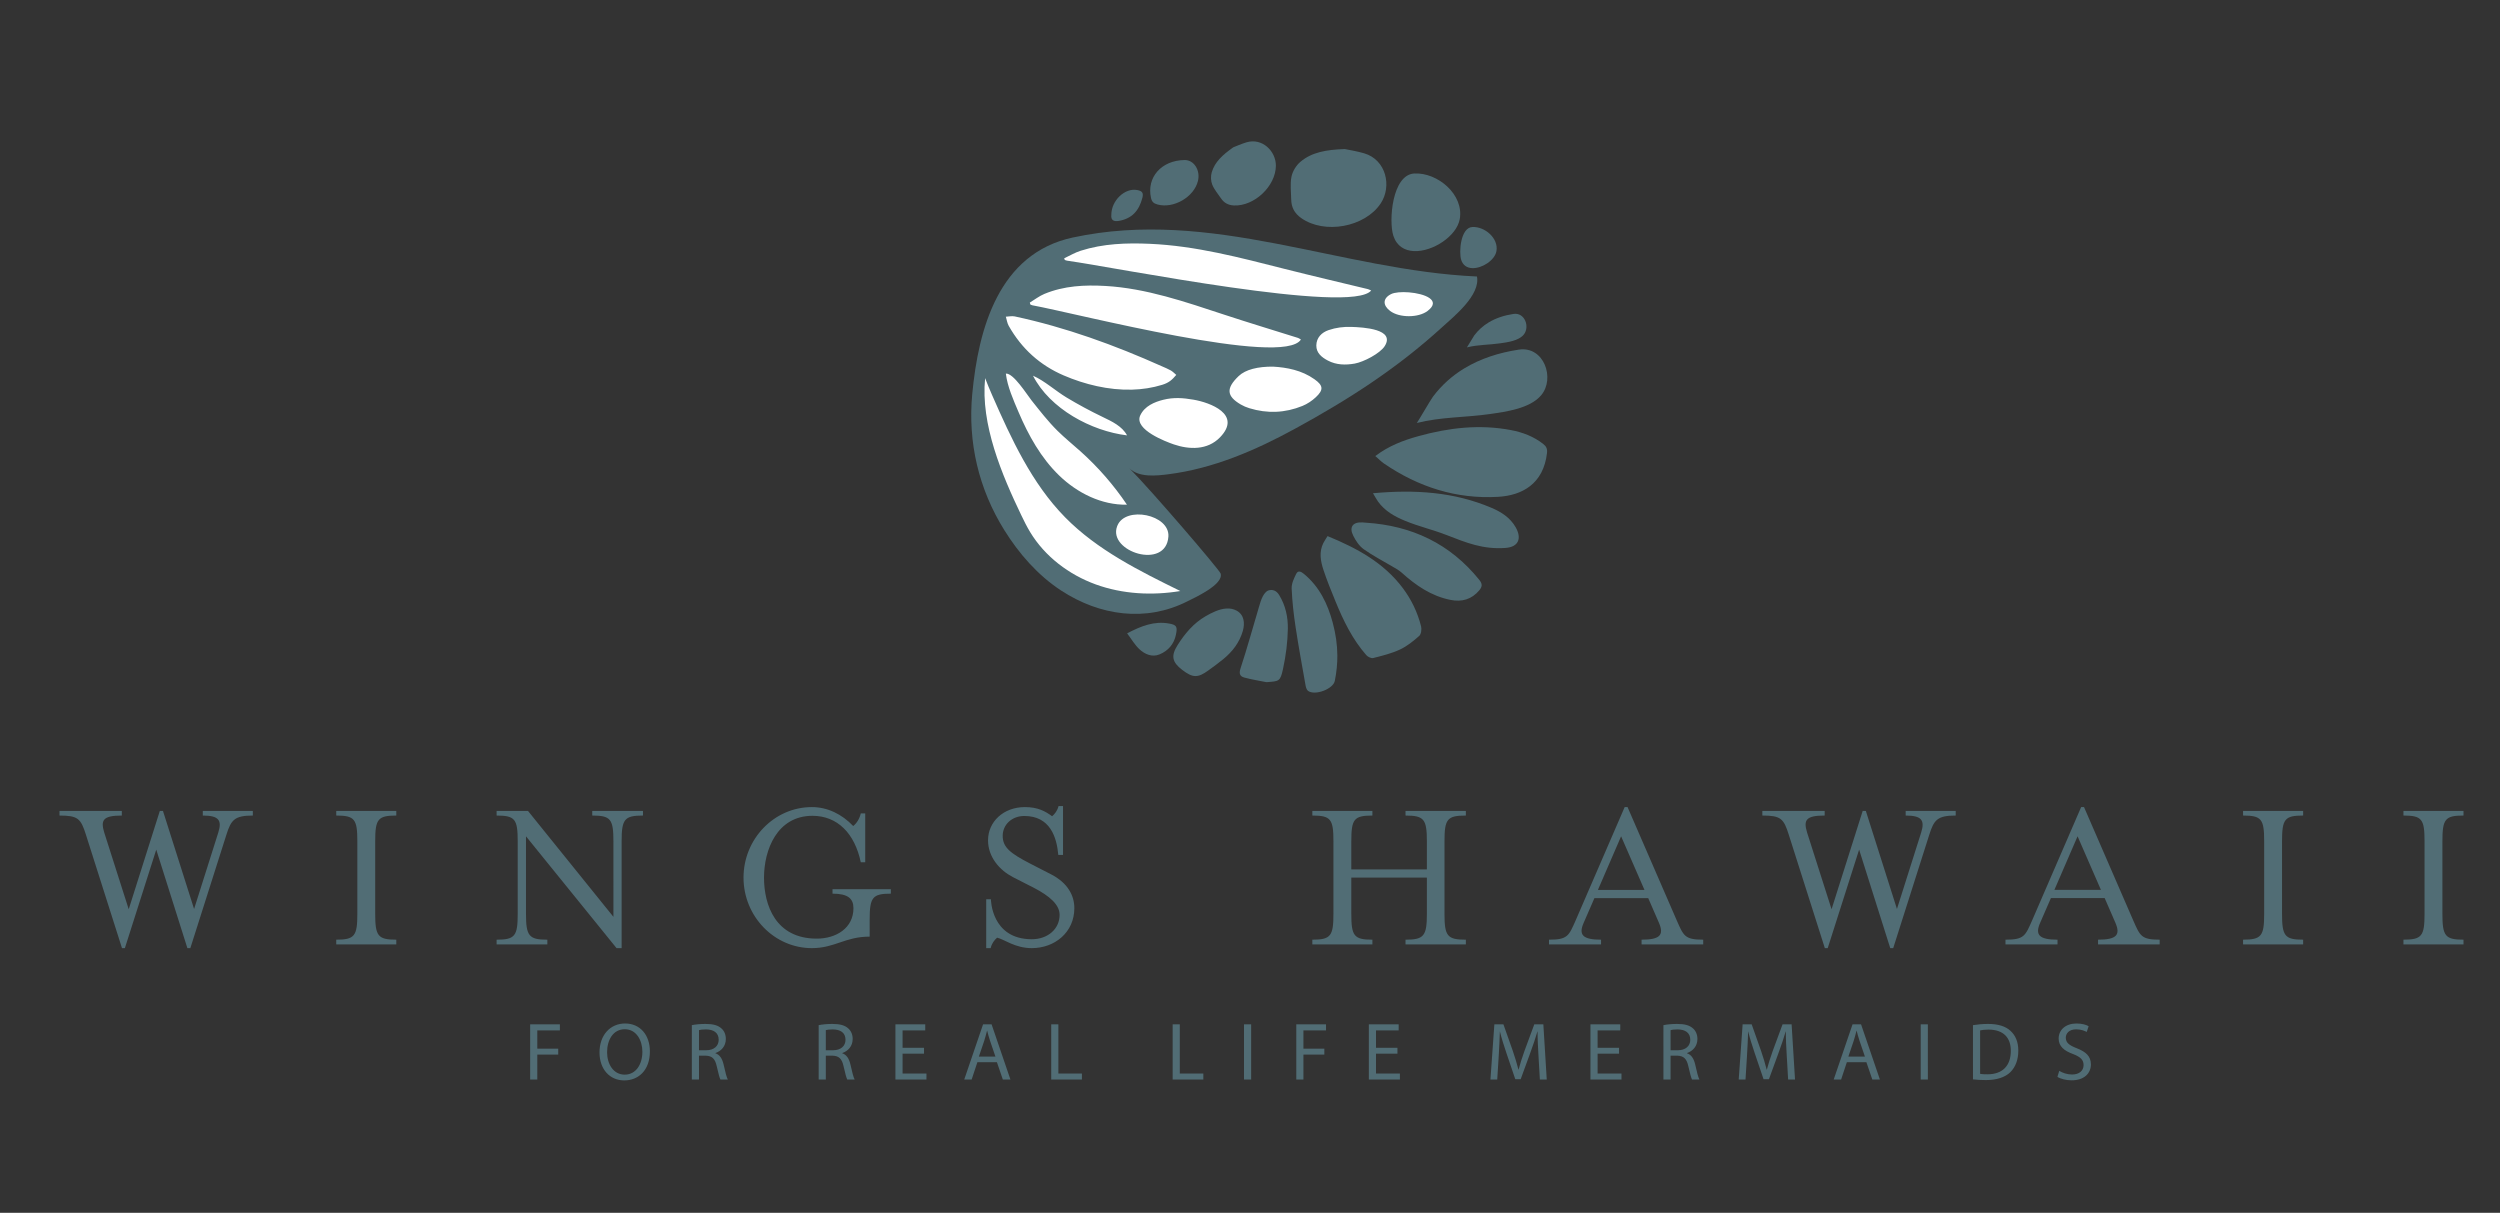<svg xmlns="http://www.w3.org/2000/svg" xmlns:xlink="http://www.w3.org/1999/xlink" viewBox="0 0 448 217.333" height="217.333" width="448" id="svg1" version="1.1">
  <rect x="0" y="0" width="448" height="217.333" fill="#333333" stroke="none"/>
  <defs id="defs1">
    <clipPath id="clipPath2" clipPathUnits="userSpaceOnUse">
      <path id="path2" transform="matrix(1,0,0,-1,-9.133,36.074)" d="M 0,163 H 336 V 0 H 0 Z"></path>
    </clipPath>
    <clipPath id="clipPath5" clipPathUnits="userSpaceOnUse">
      <path id="path5" transform="translate(-151.764,-100.088)" d="M 0,163 H 336 V 0 H 0 Z"></path>
    </clipPath>
    
    <clipPath id="clipPath7" clipPathUnits="userSpaceOnUse">
      <path id="path7" transform="translate(-151.475,-104.485)" d="M 0,163 H 336 V 0 H 0 Z"></path>
    </clipPath>
    <clipPath id="clipPath9" clipPathUnits="userSpaceOnUse">
      <path id="path9" transform="translate(-200.067,-119.66)" d="M 0,163 H 336 V 0 H 0 Z"></path>
    </clipPath>
    <clipPath id="clipPath11" clipPathUnits="userSpaceOnUse">
      <path id="path11" transform="translate(-180.736,-142.968)" d="M 0,163 H 336 V 0 H 0 Z"></path>
    </clipPath>
    <clipPath id="clipPath13" clipPathUnits="userSpaceOnUse">
      <path id="path13" transform="translate(-190.038,-129.252)" d="M 0,163 H 336 V 0 H 0 Z"></path>
    </clipPath>
    <clipPath id="clipPath15" clipPathUnits="userSpaceOnUse">
      <path id="path15" transform="translate(-159.207,-141.492)" d="M 0,163 H 336 V 0 H 0 Z"></path>
    </clipPath>
    <clipPath id="clipPath17" clipPathUnits="userSpaceOnUse">
      <path id="path17" transform="translate(-149.362,-134.102)" d="M 0,163 H 336 V 0 H 0 Z"></path>
    </clipPath>
    <clipPath id="clipPath19" clipPathUnits="userSpaceOnUse">
      <path id="path19" transform="translate(-197.859,-126.963)" d="M 0,163 H 336 V 0 H 0 Z"></path>
    </clipPath>
    <clipPath id="clipPath21" clipPathUnits="userSpaceOnUse">
      <path id="path21" transform="translate(-165.751,-143.2)" d="M 0,163 H 336 V 0 H 0 Z"></path>
    </clipPath>
  </defs>
  
    
  
  <g id="layer-MC0">
    <path clip-path="url(#clipPath2)" transform="matrix(1.333,0,0,1.333,12.178,169.234)" aria-label="WINGS HAWAII" style="fill:#516d75;fill-opacity:1;fill-rule:nonzero;stroke:none" d="m 11.87,-12.738 4.184,13.242 h 0.398 l 4.84,-15.223 c 0.633,-2.004 1.078,-2.602 3.562,-2.602 v -0.621 h -6.727 v 0.621 c 2.145,0 2.602,0.633 2.086,2.273 L 16.956,-4.758 12.772,-17.941 H 12.35 L 8.167,-4.723 4.874,-15.047 c -0.504,-1.676 -0.152,-2.273 2.367,-2.273 v -0.621 h -8.379 v 0.621 c 2.484,0 2.871,0.398 3.562,2.602 L 7.264,0.504 H 7.651 Z M 44.14,-1.875e-5 v -0.633 c -2.484,0 -2.836,-0.504 -2.836,-3.492 v -9.727 c 0,-2.988 0.352,-3.469 2.836,-3.469 v -0.621 h -8.074 v 0.621 c 2.484,0 2.836,0.48 2.836,3.469 v 9.727 c 0,2.988 -0.352,3.492 -2.836,3.492 V -1.875e-5 Z M 73.329,-3.703 61.844,-17.941 h -4.219 v 0.621 c 2.484,0 2.836,0.48 2.836,3.469 v 9.727 c 0,2.988 -0.352,3.492 -2.836,3.492 v 0.633 h 6.82 v -0.633 c -2.484,0 -2.871,-0.504 -2.871,-3.492 V -14.531 L 73.75,0.504 h 0.68 V -13.852 c 0,-2.988 0.387,-3.469 2.871,-3.469 v -0.621 h -6.82 v 0.621 c 2.484,0 2.848,0.48 2.848,3.469 z m 32.268,-1.172 c 0,2.695 -2.332,4.102 -4.934,4.102 -5.531,0 -7.09,-4.488 -7.09,-8.203 0,-3.703 1.734,-8.309 6.516,-8.309 3.352,0 5.684,2.367 6.492,6.246 h 0.598 V -17.613 h -0.598 c -0.152,0.75 -0.621,1.406 -1.02,1.699 -1.523,-1.605 -3.469,-2.543 -5.555,-2.543 -5.063,0 -9.188,4.277 -9.188,9.48 0,5.203 4.125,9.48 9.188,9.48 3.105,0 4.453,-1.547 7.77,-1.547 V -3.316 c 0,-2.988 0.363,-3.504 2.848,-3.504 v -0.598 h -7.84 v 0.598 c 2.062,0 2.812,0.656 2.812,1.945 z m 19.312,3.973 c 0.961,0.211 2.391,1.406 4.664,1.406 3.082,0 5.719,-2.121 5.719,-5.379 0,-1.641 -0.844,-3.375 -3.141,-4.547 l -2.848,-1.465 c -2.602,-1.348 -3.645,-2.156 -3.645,-3.703 0,-1.5 1.23,-2.672 2.906,-2.672 3.469,0 4.359,2.848 4.57,5.238 h 0.633 v -6.574 h -0.598 c -0.152,0.621 -0.516,1.078 -0.867,1.371 -0.902,-0.656 -1.887,-1.23 -3.656,-1.23 -2.895,0 -4.957,1.98 -4.957,4.465 0,2.273 1.582,4.031 3.316,4.934 l 2.871,1.465 c 2.062,1.078 3.434,2.238 3.434,3.621 0,1.91 -1.605,3.281 -3.738,3.281 -5.473,0 -5.496,-5.379 -5.496,-5.379 h -0.633 v 6.574 h 0.598 c 0.152,-0.656 0.516,-1.102 0.867,-1.406 z m 47.616,-8.074 h 10.16 v 4.852 c 0,2.988 -0.387,3.492 -2.871,3.492 v 0.633 h 8.109 v -0.633 c -2.52,0 -2.871,-0.504 -2.871,-3.492 v -9.727 c 0,-2.988 0.352,-3.469 2.871,-3.469 v -0.621 h -8.109 v 0.621 c 2.484,0 2.871,0.48 2.871,3.469 v 3.773 H 172.525 v -3.773 c 0,-2.988 0.352,-3.469 2.836,-3.469 v -0.621 h -8.074 v 0.621 c 2.484,0 2.836,0.48 2.836,3.469 v 9.727 c 0,2.988 -0.352,3.492 -2.836,3.492 v 0.633 h 8.074 v -0.633 c -2.484,0 -2.836,-0.504 -2.836,-3.492 z m 32.684,2.754 h 7.23 l 1.441,3.316 c 0.715,1.652 0.141,2.273 -2.332,2.273 v 0.633 h 8.285 v -0.633 c -2.484,0 -2.637,-0.504 -3.562,-2.602 L 209.662,-18.457 h -0.387 l -6.586,15.223 c -0.926,2.098 -1.078,2.602 -3.586,2.602 v 0.633 h 6.996 v -0.633 c -2.484,0 -3.047,-0.656 -2.332,-2.273 z m 6.727,-1.102 h -6.258 l 3.117,-7.207 z m 28.857,-5.414 4.184,13.242 h 0.398 l 4.84,-15.223 c 0.633,-2.004 1.078,-2.602 3.562,-2.602 v -0.621 h -6.727 v 0.621 c 2.145,0 2.602,0.633 2.086,2.273 l -3.258,10.289 -4.184,-13.184 h -0.422 l -4.184,13.219 -3.293,-10.324 c -0.504,-1.676 -0.152,-2.273 2.367,-2.273 v -0.621 h -8.379 v 0.621 c 2.484,0 2.871,0.398 3.562,2.602 l 4.84,15.223 h 0.387 z m 25.781,6.516 h 7.23 l 1.441,3.316 c 0.715,1.652 0.141,2.273 -2.332,2.273 v 0.633 h 8.285 v -0.633 c -2.484,0 -2.637,-0.504 -3.562,-2.602 L 271.027,-18.457 h -0.387 l -6.586,15.223 c -0.926,2.098 -1.078,2.602 -3.586,2.602 v 0.633 h 6.996 v -0.633 c -2.484,0 -3.047,-0.656 -2.332,-2.273 z m 6.727,-1.102 h -6.258 l 3.117,-7.207 z m 27.182,7.324 v -0.633 c -2.484,0 -2.836,-0.504 -2.836,-3.492 v -9.727 c 0,-2.988 0.352,-3.469 2.836,-3.469 v -0.621 h -8.074 v 0.621 c 2.484,0 2.836,0.48 2.836,3.469 v 9.727 c 0,2.988 -0.352,3.492 -2.836,3.492 v 0.633 z m 21.56,0 v -0.633 c -2.484,0 -2.836,-0.504 -2.836,-3.492 v -9.727 c 0,-2.988 0.352,-3.469 2.836,-3.469 v -0.621 h -8.074 v 0.621 c 2.484,0 2.836,0.48 2.836,3.469 v 9.727 c 0,2.988 -0.352,3.492 -2.836,3.492 v 0.633 z m 0,0" id="path1"></path>
    <path transform="matrix(1.333,0,0,1.333,93.895,193.454)" aria-label="FOR REAL LIFE MERMAIDS" style="fill:#516d75;fill-opacity:1;fill-rule:nonzero;stroke:none" d="M 0.832,-4.5625e-4 H 1.793 V -3.352 h 2.812 v -0.797 h -2.812 V -6.61 H 4.828 V -7.418 H 0.832 Z M 13.6,-7.536 c -1.98,0 -3.445,1.535 -3.445,3.891 0,2.25 1.371,3.762 3.328,3.762 1.898,0 3.445,-1.348 3.445,-3.902 0,-2.203 -1.312,-3.75 -3.328,-3.75 z m -0.047,0.773 c 1.594,0 2.367,1.547 2.367,3.023 0,1.676 -0.855,3.082 -2.379,3.082 -1.512,0 -2.367,-1.418 -2.367,-3.012 0,-1.629 0.797,-3.094 2.379,-3.094 z m 9.015,6.762 h 0.961 V -3.211 h 0.902 c 0.867,0.035 1.266,0.41 1.488,1.441 0.211,0.926 0.375,1.559 0.492,1.77 H 27.407 C 27.243,-0.282 27.067,-0.997 26.833,-2.04 26.657,-2.801 26.317,-3.34 25.743,-3.528 v -0.035 c 0.773,-0.27 1.395,-0.914 1.395,-1.898 0,-0.574 -0.211,-1.078 -0.586,-1.406 -0.457,-0.422 -1.113,-0.609 -2.145,-0.609 -0.656,0 -1.348,0.059 -1.84,0.164 z m 0.961,-6.645 c 0.152,-0.047 0.48,-0.094 0.949,-0.094 1.008,0.012 1.699,0.434 1.699,1.395 0,0.844 -0.645,1.406 -1.664,1.406 h -0.984 z M 39.618,-4.5625e-4 H 40.579 V -3.211 h 0.902 c 0.867,0.035 1.266,0.41 1.488,1.441 0.211,0.926 0.375,1.559 0.492,1.77 h 0.996 C 44.294,-0.282 44.118,-0.997 43.884,-2.04 43.708,-2.801 43.368,-3.34 42.794,-3.528 v -0.035 c 0.773,-0.27 1.395,-0.914 1.395,-1.898 0,-0.574 -0.211,-1.078 -0.586,-1.406 -0.457,-0.422 -1.113,-0.609 -2.145,-0.609 -0.656,0 -1.348,0.059 -1.84,0.164 z M 40.579,-6.645 c 0.152,-0.047 0.48,-0.094 0.949,-0.094 1.008,0.012 1.699,0.434 1.699,1.395 0,0.844 -0.645,1.406 -1.664,1.406 H 40.579 Z m 13.201,2.379 h -2.883 v -2.344 h 3.047 V -7.418 h -4.008 v 7.418 h 4.172 V -0.809 h -3.211 v -2.672 h 2.883 z m 9.8,1.934 0.797,2.332 h 1.02 L 62.865,-7.418 h -1.148 l -2.531,7.418 h 0.996 l 0.773,-2.332 z m -2.426,-0.75 0.727,-2.145 c 0.141,-0.457 0.258,-0.902 0.375,-1.348 h 0.012 c 0.117,0.434 0.223,0.879 0.387,1.359 l 0.727,2.133 z m 9.727,3.082 h 4.125 V -0.809 h -3.164 v -6.609 h -0.961 z m 16.324,0 h 4.125 V -0.809 H 88.166 V -7.418 H 87.205 Z M 96.797,-7.418 v 7.418 h 0.961 V -7.418 Z m 7.028,7.418 h 0.961 V -3.352 h 2.812 v -0.797 h -2.812 v -2.461 h 3.035 V -7.418 h -3.996 z M 117.425,-4.266 h -2.883 v -2.344 h 3.047 V -7.418 h -4.008 v 7.418 h 4.172 V -0.809 h -3.211 v -2.672 h 2.883 z m 19.146,4.266 h 0.926 L 137.039,-7.418 h -1.219 l -1.324,3.586 c -0.328,0.938 -0.598,1.758 -0.785,2.496 h -0.023 c -0.188,-0.762 -0.445,-1.582 -0.75,-2.496 l -1.266,-3.586 h -1.219 l -0.527,7.418 h 0.914 l 0.199,-3.176 c 0.07,-1.113 0.129,-2.355 0.152,-3.281 h 0.012 c 0.211,0.879 0.516,1.84 0.867,2.883 l 1.195,3.527 h 0.727 l 1.312,-3.598 c 0.375,-1.02 0.68,-1.945 0.938,-2.812 h 0.023 c -0.012,0.926 0.059,2.168 0.117,3.199 z m 10.644,-4.266 h -2.883 v -2.344 h 3.047 V -7.418 h -4.008 v 7.418 h 4.172 V -0.809 h -3.211 v -2.672 h 2.883 z m 5.968,4.266 h 0.961 V -3.211 h 0.902 c 0.867,0.035 1.266,0.41 1.488,1.441 0.211,0.926 0.375,1.559 0.492,1.77 h 0.996 C 157.857,-0.282 157.682,-0.997 157.447,-2.04 157.271,-2.801 156.932,-3.34 156.357,-3.528 v -0.035 c 0.773,-0.27 1.395,-0.914 1.395,-1.898 0,-0.574 -0.211,-1.078 -0.586,-1.406 -0.457,-0.422 -1.113,-0.609 -2.145,-0.609 -0.656,0 -1.348,0.059 -1.84,0.164 z m 0.961,-6.645 c 0.152,-0.047 0.48,-0.094 0.949,-0.094 1.008,0.012 1.699,0.434 1.699,1.395 0,0.844 -0.645,1.406 -1.664,1.406 h -0.984 z m 15.803,6.645 h 0.926 L 170.414,-7.418 h -1.219 l -1.324,3.586 c -0.328,0.938 -0.598,1.758 -0.785,2.496 h -0.023 c -0.188,-0.762 -0.445,-1.582 -0.75,-2.496 l -1.266,-3.586 h -1.219 l -0.527,7.418 h 0.914 l 0.199,-3.176 c 0.07,-1.113 0.129,-2.355 0.152,-3.281 h 0.012 c 0.211,0.879 0.516,1.84 0.867,2.883 l 1.195,3.527 h 0.727 l 1.312,-3.598 c 0.375,-1.02 0.68,-1.945 0.938,-2.812 h 0.023 c -0.012,0.926 0.059,2.168 0.117,3.199 z m 10.521,-2.332 0.797,2.332 h 1.02 L 179.751,-7.418 h -1.148 l -2.531,7.418 h 0.996 l 0.773,-2.332 z m -2.426,-0.75 0.727,-2.145 c 0.141,-0.457 0.258,-0.902 0.375,-1.348 h 0.012 c 0.117,0.434 0.223,0.879 0.387,1.359 l 0.727,2.133 z m 9.727,-4.336 v 7.418 h 0.961 V -7.418 Z m 7.028,7.395 c 0.492,0.059 1.066,0.094 1.746,0.094 1.441,0 2.578,-0.375 3.281,-1.066 0.691,-0.691 1.066,-1.676 1.066,-2.883 0,-1.207 -0.387,-2.062 -1.055,-2.672 -0.645,-0.598 -1.629,-0.926 -3,-0.926 -0.762,0 -1.453,0.07 -2.039,0.164 z m 0.961,-6.586 c 0.258,-0.059 0.633,-0.105 1.125,-0.105 2.027,0 3.012,1.113 3,2.859 0,2.004 -1.113,3.152 -3.152,3.152 -0.375,0 -0.727,-0.012 -0.973,-0.059 z m 10.392,6.246 c 0.398,0.27 1.184,0.469 1.898,0.469 1.746,0 2.602,-0.984 2.602,-2.133 0,-1.09 -0.645,-1.688 -1.898,-2.18 -1.02,-0.398 -1.477,-0.738 -1.477,-1.43 0,-0.504 0.387,-1.113 1.395,-1.113 0.68,0 1.172,0.223 1.418,0.352 l 0.258,-0.773 c -0.328,-0.188 -0.879,-0.363 -1.641,-0.363 -1.441,0 -2.391,0.855 -2.391,2.016 0,1.043 0.738,1.664 1.957,2.098 0.996,0.387 1.395,0.785 1.395,1.477 0,0.75 -0.574,1.266 -1.547,1.266 -0.668,0 -1.289,-0.223 -1.723,-0.492 z m 0,0" id="path3"></path>
    <path clip-path="url(#clipPath5)" transform="matrix(1.333,0,0,-1.333,202.352,83.882)" style="fill:#516d75;fill-opacity:1;fill-rule:evenodd;stroke:none" d="m 0,0 c 3.014,-3.031 12.157,-13.696 12.295,-14.18 0.426,-1.481 -3.565,-3.271 -4.468,-3.73 -5.565,-2.827 -11.779,-1.954 -16.991,1.459 -3.134,2.052 -5.667,4.963 -7.637,8.132 -3.443,5.535 -4.906,11.803 -4.299,18.263 0.825,8.774 3.551,18.909 13.511,21.052 18.652,4.013 35.958,-4.415 54.341,-5.241 C 47.238,23.248 43.649,20.382 42.056,18.93 35.971,13.384 29.517,9.232 22.271,5.28 16.954,2.38 11.318,-0.06 5.262,-0.829 3.654,-1.033 1.291,-1.298 0,0" id="path4"></path>
    <path clip-path="url(#clipPath7)" transform="matrix(1.333,0,0,-1.333,201.966,78.019)" style="fill:#ffffff;fill-opacity:1;fill-rule:evenodd;stroke:none" d="m 0,0 c -0.655,1.231 -2.022,1.871 -3.279,2.475 -1.658,0.796 -3.279,1.671 -4.856,2.619 -1.481,0.891 -2.948,2.242 -4.509,2.93 C -10.377,3.571 -4.796,0.574 0,0 m -14.586,3.131 c 1.329,-3.125 3.016,-6.161 5.458,-8.522 2.441,-2.361 5.72,-3.998 9.116,-3.927 -1.771,2.628 -3.867,5.037 -6.226,7.153 -1.034,0.929 -2.119,1.801 -3.108,2.778 -1.278,1.264 -2.378,2.69 -3.496,4.094 -0.628,0.788 -2.414,3.67 -3.451,3.602 0.209,-1.754 1.02,-3.562 1.707,-5.178 m 0.387,-13.903 c 0.362,-0.755 0.735,-1.506 1.168,-2.223 1.986,-3.287 5.224,-5.738 8.835,-7.046 3.611,-1.308 7.573,-1.511 11.362,-0.885 -5.529,2.717 -11.171,5.515 -15.49,9.909 -4.495,4.574 -7.232,10.548 -9.811,16.42 -0.332,0.757 -0.648,1.518 -0.943,2.291 -0.629,-6.206 2.256,-13.003 4.879,-18.466 m 1.13,28.626 c 0.023,-0.087 0.046,-0.172 0.069,-0.259 0.093,-0.037 0.183,-0.092 0.278,-0.109 6.006,-1.099 33.753,-8.336 36.099,-4.599 -0.202,0.112 -0.294,0.183 -0.392,0.215 -3.298,1.038 -6.603,2.034 -9.892,3.116 -5.273,1.735 -10.532,3.559 -16.007,3.869 -2.769,0.156 -5.526,0.034 -8.195,-1.068 -0.68,-0.28 -1.308,-0.771 -1.96,-1.165 m 50.959,1.374 c -0.982,0.078 -1.928,0.003 -2.404,-0.239 -1.12,-0.569 -1.128,-1.497 -0.118,-2.263 1.238,-0.939 3.8,-0.938 5.038,0.003 1.905,1.446 -0.391,2.329 -2.516,2.499 m -7.766,-4.646 c -1.012,0.031 -2.03,-0.088 -3.032,-0.432 -0.931,-0.319 -1.627,-1.011 -1.645,-2.054 -0.017,-1.02 0.732,-1.608 1.553,-2.04 1.142,-0.602 2.384,-0.622 3.611,-0.404 1.179,0.209 3.406,1.353 4.036,2.357 1.435,2.285 -2.855,2.521 -4.523,2.573 M -1.301,-12.142 c -0.011,-0.027 -0.022,-0.055 -0.033,-0.084 -1.279,-3.413 6.593,-5.925 6.894,-1.375 0.195,2.968 -5.774,4.16 -6.861,1.459 M 19.642,9.24 c -2.044,0.022 -3.72,-0.386 -4.647,-1.277 -1.725,-1.656 -1.604,-2.697 0.29,-3.81 0.359,-0.211 0.754,-0.378 1.152,-0.5 2.414,-0.743 4.812,-0.648 7.143,0.305 0.651,0.266 1.28,0.684 1.795,1.167 1.07,1.001 1.007,1.578 -0.177,2.419 -1.732,1.23 -3.73,1.588 -5.556,1.696 M 1.738,2.597 C 1.025,0.754 5.183,-0.838 6.296,-1.217 8.348,-1.914 10.804,-2.018 12.502,-0.261 15.5,2.841 11.136,4.419 8.942,4.797 7.525,5.041 6.266,5.136 4.859,4.782 3.72,4.495 2.358,3.954 1.771,2.674 1.759,2.648 1.748,2.623 1.738,2.597 M 0.667,6.146 C 2.053,6.183 3.424,6.39 4.744,6.802 5.628,7.079 6.045,7.454 6.617,8.129 6.376,8.331 6.156,8.568 5.892,8.722 5.517,8.938 5.113,9.096 4.719,9.273 c -6.411,2.873 -12.973,5.254 -19.811,6.718 -0.382,0.082 -0.8,-0.021 -1.201,-0.037 0.125,-0.41 0.18,-0.863 0.383,-1.223 1.749,-3.097 4.223,-5.306 7.382,-6.667 2.831,-1.219 6.049,-2.004 9.195,-1.918 m -9.116,17.66 c 0.026,-0.075 0.052,-0.15 0.078,-0.225 0.105,-0.033 0.207,-0.081 0.315,-0.096 6.801,-0.958 38.22,-7.268 40.876,-4.01 -0.229,0.097 -0.333,0.16 -0.445,0.187 -3.733,0.905 -7.476,1.774 -11.2,2.718 C 15.204,23.892 9.249,25.484 3.049,25.753 -0.086,25.89 -3.208,25.783 -6.23,24.822 -7,24.578 -7.711,24.149 -8.449,23.806" id="path6"></path>
    <path clip-path="url(#clipPath9)" transform="matrix(1.333,0,0,-1.333,266.757,57.787)" style="fill:#516d75;fill-opacity:1;fill-rule:evenodd;stroke:none" d="m 0,0 c -0.732,-0.444 -1.388,-1.019 -1.932,-1.749 -0.142,-0.19 -0.954,-1.593 -0.982,-1.601 1.474,0.374 2.986,0.333 4.471,0.548 0.993,0.143 2.461,0.335 3.151,1.15 0.873,1.031 0.175,3.032 -1.365,2.8 C 2.135,0.965 0.995,0.603 0,0 m -48.593,-41.793 c 0.583,-0.773 1.018,-1.538 1.632,-2.114 0.736,-0.692 1.72,-1.129 2.719,-0.716 1.149,0.475 1.95,1.36 2.211,2.655 0.214,1.062 0.11,1.308 -0.92,1.494 -1.994,0.362 -3.748,-0.325 -5.642,-1.319 m 13.365,3.34 c -0.998,-0.053 -2.025,-0.579 -2.843,-1.054 -1.586,-0.921 -2.751,-2.305 -3.726,-3.843 -0.925,-1.457 -0.766,-2.303 0.606,-3.352 1.425,-1.09 2.094,-1.108 3.531,-0.064 0.68,0.493 1.362,0.986 2.009,1.52 1.226,1.012 2.167,2.226 2.613,3.788 0.284,0.995 0.202,2.148 -0.828,2.714 -0.431,0.237 -0.893,0.316 -1.362,0.291 m 5.355,-9.901 c 1.726,0.119 1.863,0.089 2.232,1.766 0.388,1.767 0.622,3.597 0.654,5.406 0.027,1.574 -0.31,3.154 -1.177,4.556 -0.355,0.574 -0.874,0.784 -1.446,0.597 -0.312,-0.101 -0.587,-0.49 -0.756,-0.813 -0.233,-0.445 -0.368,-0.945 -0.513,-1.431 -0.819,-2.749 -1.578,-5.517 -2.472,-8.239 -0.236,-0.719 -0.063,-1.065 0.511,-1.223 0.972,-0.268 1.976,-0.419 2.967,-0.619 m 9.54,3.617 c -0.011,1.448 -0.221,2.883 -0.622,4.382 -0.676,2.523 -1.781,4.835 -3.874,6.555 -0.402,0.332 -0.787,0.494 -1.03,0.014 -0.31,-0.615 -0.643,-1.326 -0.617,-1.982 0.072,-1.734 0.271,-3.471 0.531,-5.19 0.398,-2.633 0.883,-5.254 1.348,-7.878 0.045,-0.249 0.149,-0.566 0.334,-0.698 0.927,-0.66 3.367,0.244 3.59,1.353 0.236,1.181 0.349,2.317 0.34,3.444 m 4.79,21.778 c 0.31,-0.513 0.472,-0.826 0.674,-1.109 0.927,-1.3 2.265,-2.033 3.694,-2.619 1.779,-0.73 3.657,-1.167 5.448,-1.86 2.77,-1.072 4.961,-1.985 8.011,-1.763 1.731,0.127 2.214,1.272 1.355,2.78 -0.736,1.29 -1.93,2.05 -3.241,2.608 -5.043,2.149 -10.313,2.479 -15.941,1.963 m -0.949,-3.958 c -0.15,0.012 -0.299,0.026 -0.449,0.035 -1.297,0.085 -1.839,-0.611 -1.262,-1.771 0.338,-0.68 0.804,-1.395 1.405,-1.824 1.234,-0.881 2.601,-1.577 3.908,-2.358 0.405,-0.241 0.834,-0.462 1.179,-0.775 1.916,-1.734 3.999,-3.167 6.582,-3.687 1.521,-0.307 2.847,0.054 3.88,1.292 0.405,0.486 0.437,0.855 0.005,1.392 -3.927,4.871 -9.072,7.298 -15.248,7.696 m -5.158,-1.804 c -0.216,-0.354 -0.419,-0.636 -0.571,-0.944 -0.586,-1.186 -0.372,-2.405 0.009,-3.568 0.474,-1.448 1.057,-2.861 1.633,-4.272 1.058,-2.588 2.277,-5.091 4.137,-7.217 0.205,-0.235 0.666,-0.458 0.933,-0.39 1.215,0.308 2.454,0.611 3.581,1.136 0.95,0.443 1.81,1.134 2.6,1.837 0.265,0.237 0.352,0.891 0.252,1.288 -0.474,1.874 -1.298,3.599 -2.465,5.151 -2.567,3.416 -6.153,5.356 -10.109,6.979 M -3.261,-6.166 C -4.868,-7.14 -6.303,-8.4 -7.498,-10 c -0.312,-0.417 -2.091,-3.495 -2.153,-3.511 3.231,0.82 6.548,0.73 9.804,1.199 2.176,0.315 5.395,0.735 6.91,2.524 1.915,2.26 0.383,6.647 -2.994,6.139 -2.65,-0.401 -5.149,-1.196 -7.33,-2.517 m -11.971,-11.791 c 0.457,-0.396 0.791,-0.747 1.183,-1.015 4.621,-3.152 9.723,-4.792 15.324,-4.467 3.195,0.184 6.096,1.71 6.575,5.891 0.065,0.575 -0.106,0.905 -0.513,1.222 -1.282,1 -2.757,1.559 -4.333,1.859 -4.217,0.801 -8.359,0.318 -12.446,-0.817 -2.022,-0.561 -3.978,-1.295 -5.79,-2.673" id="path8"></path>
    <path clip-path="url(#clipPath11)" transform="matrix(1.333,0,0,-1.333,240.981,26.709)" style="fill:#516d75;fill-opacity:1;fill-rule:evenodd;stroke:none" d="m 0,0 c 0.542,-0.116 1.578,-0.274 2.576,-0.563 3.012,-0.871 3.779,-4.454 2.257,-6.746 -2.124,-3.2 -7.576,-4.194 -10.708,-1.955 -0.898,0.642 -1.306,1.44 -1.324,2.49 -0.018,1.022 -0.163,2.074 0.035,3.055 0.147,0.721 0.622,1.509 1.187,1.988 C -4.424,-0.414 -2.49,-0.093 0,0" id="path10"></path>
    <path clip-path="url(#clipPath13)" transform="matrix(1.333,0,0,-1.333,253.384,44.997)" style="fill:#516d75;fill-opacity:1;fill-rule:evenodd;stroke:none" d="m 0,0 c -1.253,0.055 -2.326,0.664 -2.778,2.081 -0.63,1.968 -0.173,8.193 2.82,8.351 C 3.172,10.597 6.74,7.6 6.155,4.305 5.747,2.008 2.512,-0.11 0,0" id="path12"></path>
    <path clip-path="url(#clipPath15)" transform="matrix(1.333,0,0,-1.333,212.275,28.677)" style="fill:#516d75;fill-opacity:1;fill-rule:evenodd;stroke:none" d="M 0,0 C 1.269,0.018 2.157,-1.384 1.794,-2.832 1.253,-4.997 -1.503,-6.575 -3.653,-5.973 -4.132,-5.838 -4.392,-5.64 -4.511,-5.104 -5.128,-2.337 -3.123,-0.044 0,0" id="path14"></path>
    <path clip-path="url(#clipPath17)" transform="matrix(1.333,0,0,-1.333,199.15,38.53)" style="fill:#516d75;fill-opacity:1;fill-rule:evenodd;stroke:none" d="M 0,0 C -0.009,1.968 1.843,3.688 3.494,3.354 4.082,3.235 4.358,3.041 4.178,2.326 3.724,0.535 2.727,-0.493 1.022,-0.789 0.284,-0.916 -0.067,-0.668 0,0" id="path16"></path>
    <path clip-path="url(#clipPath19)" transform="matrix(1.333,0,0,-1.333,263.813,48.049)" style="fill:#516d75;fill-opacity:1;fill-rule:evenodd;stroke:none" d="M 0,0 C -0.664,0.029 -1.232,0.352 -1.473,1.103 -1.806,2.146 -1.563,5.444 0.022,5.528 1.681,5.615 3.572,4.027 3.262,2.281 3.046,1.064 1.331,-0.058 0,0" id="path18"></path>
    <path clip-path="url(#clipPath21)" transform="matrix(1.333,0,0,-1.333,221.001,26.4)" style="fill:#516d75;fill-opacity:1;fill-rule:evenodd;stroke:none" d="m 0,0 c 0.369,0.142 1.049,0.45 1.757,0.666 2.137,0.652 3.988,-1.189 3.972,-3.149 -0.024,-2.736 -2.892,-5.45 -5.632,-5.332 -0.786,0.034 -1.34,0.352 -1.76,0.971 -0.407,0.603 -0.903,1.175 -1.167,1.838 -0.192,0.487 -0.215,1.142 -0.064,1.648 C -2.479,-1.967 -1.449,-1.024 0,0" id="path20"></path>
  </g>
</svg>

